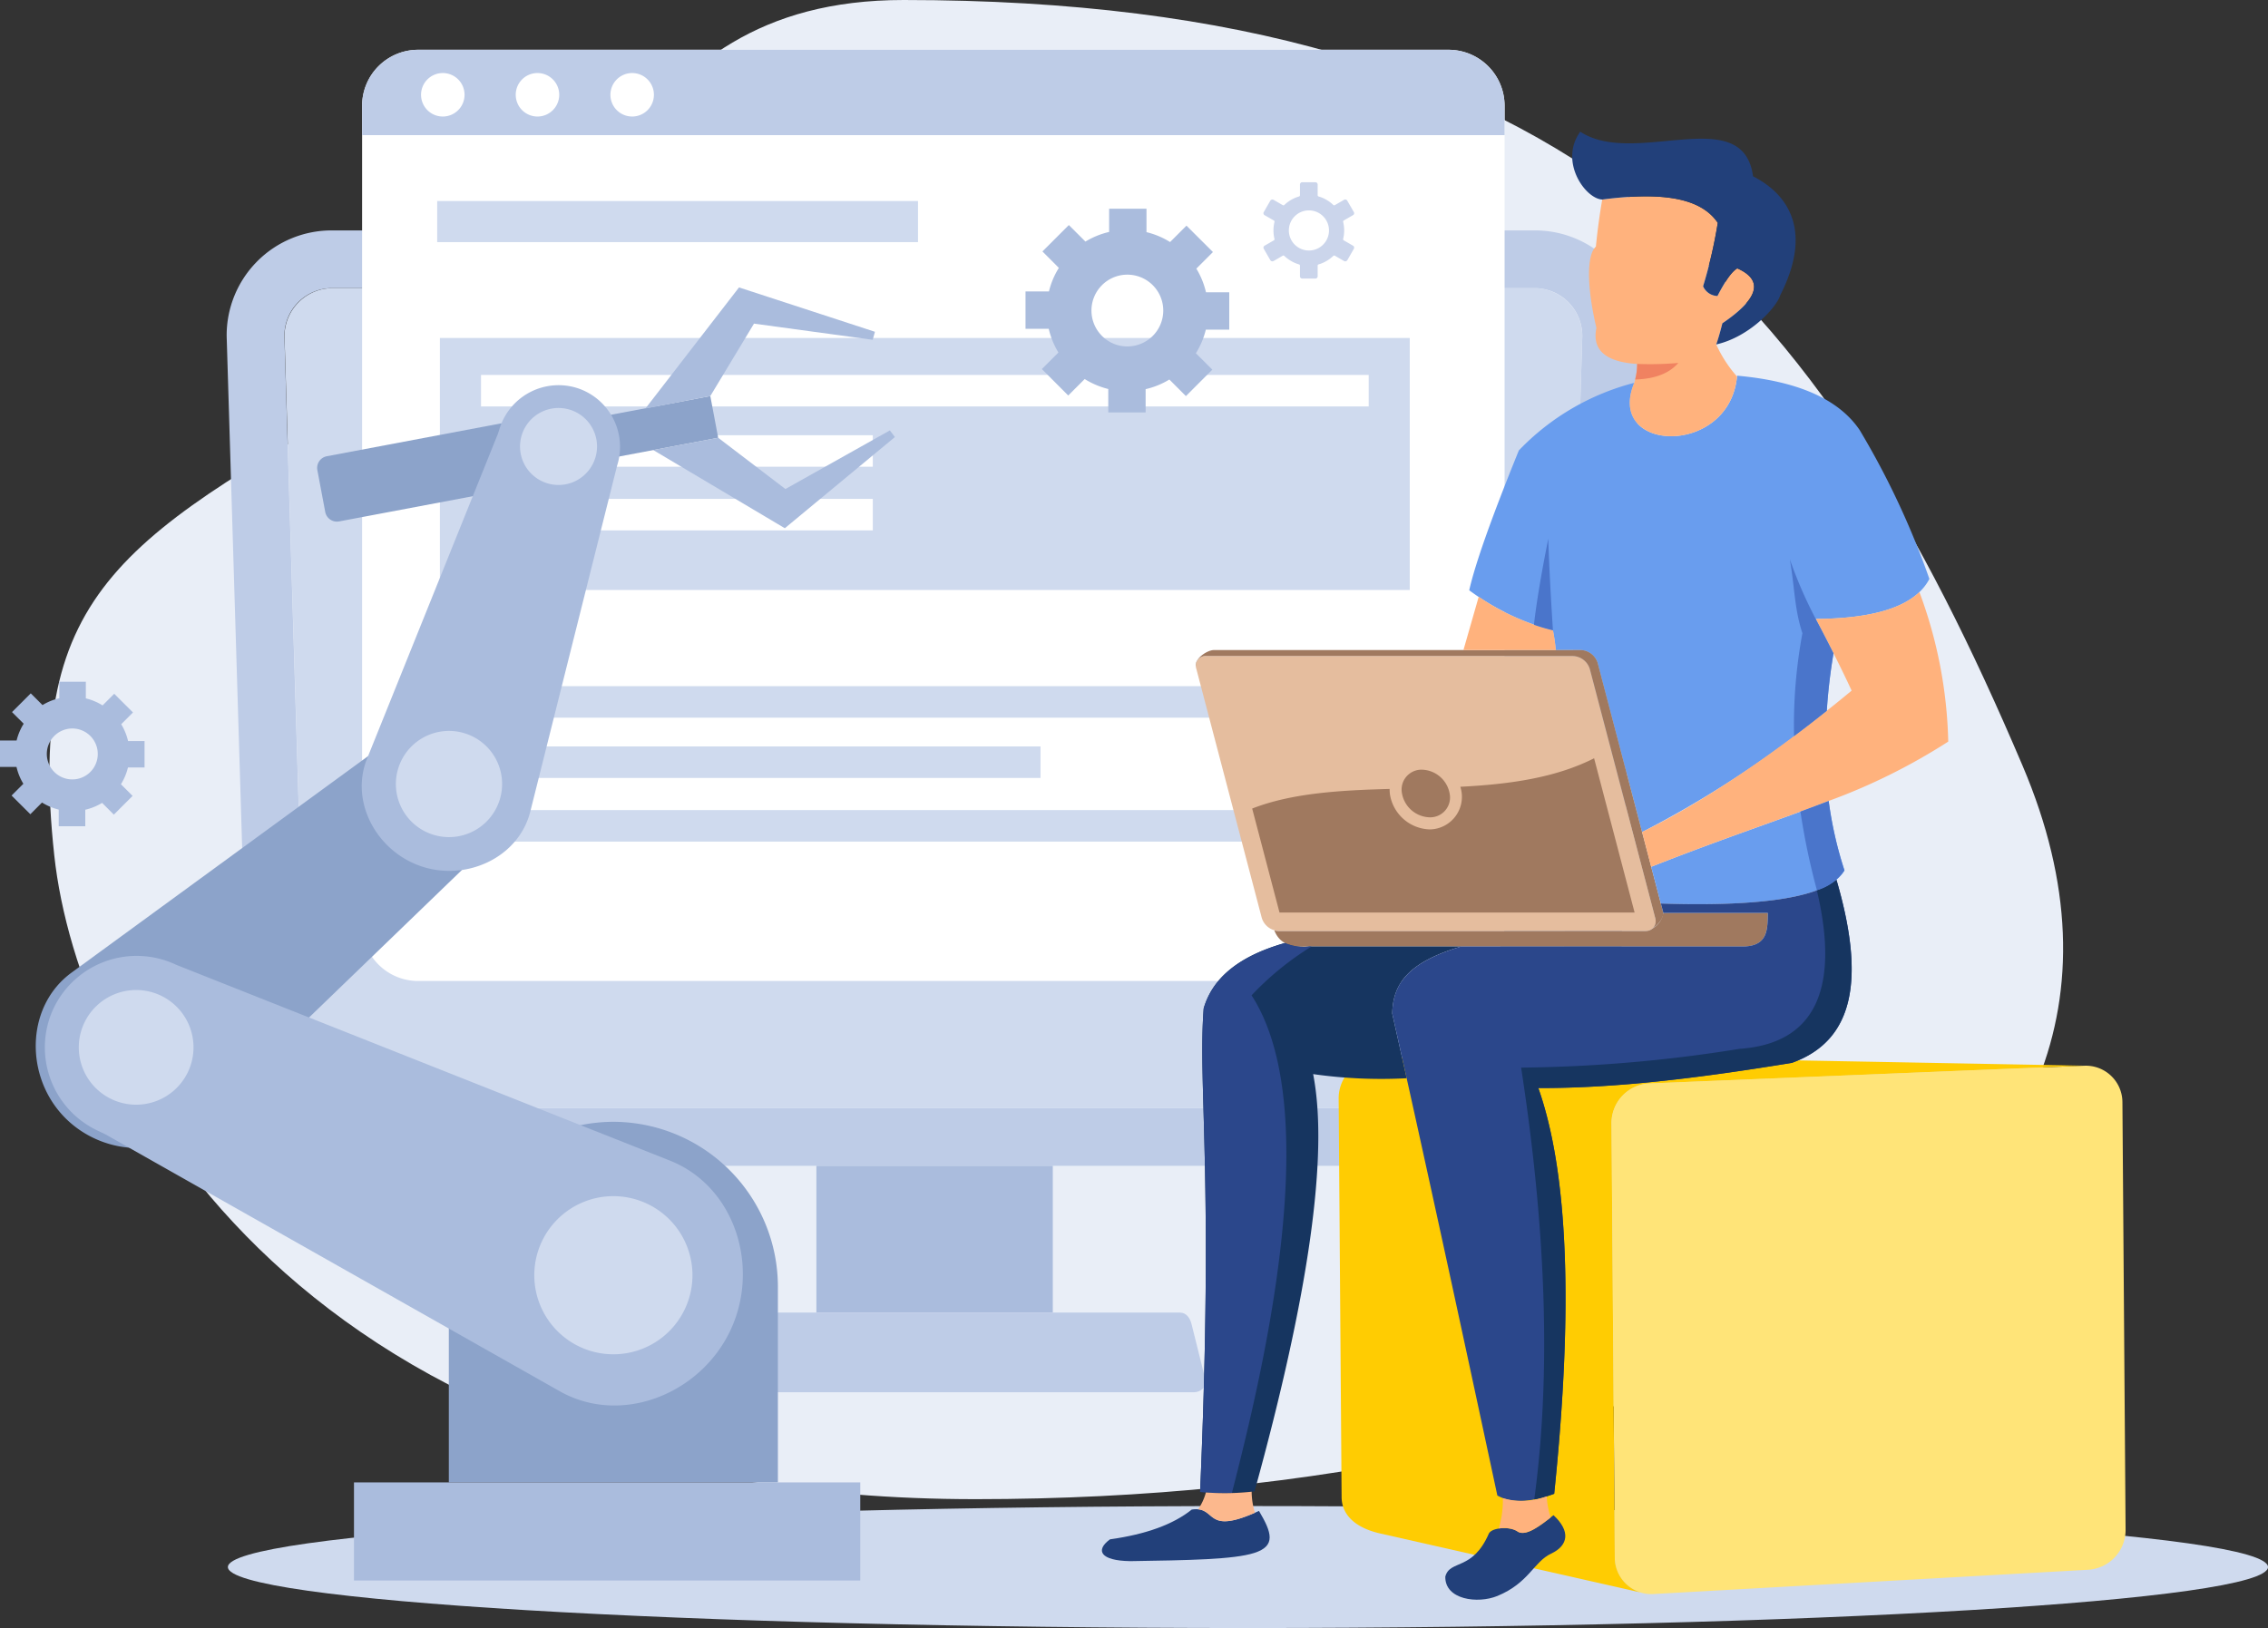 <svg id="グループ_15183" data-name="グループ 15183" xmlns="http://www.w3.org/2000/svg" xmlns:xlink="http://www.w3.org/1999/xlink" width="276.59" height="198.595" viewBox="0 0 276.59 198.595">
  <rect x="0" y="0" width="276.59" height="198.595" fill="#333333" stroke="none"/>
  <defs>
    <clipPath id="clip-path">
      <rect id="長方形_11622" data-name="長方形 11622" width="276.59" height="198.595" fill="none"/>
    </clipPath>
  </defs>
  <g id="グループ_15183-2" data-name="グループ 15183" clip-path="url(#clip-path)">
    <path id="パス_16299" data-name="パス 16299" d="M127.137,0c-35.326,0-35.8,31.849-61.3,46.3C32.085,65.431,20.007,71.633,23.552,104.359c2.936,27.123,30.285,78.516,112.366,78.516S288.038,150.907,263.6,93.426,209.218,0,127.137,0" transform="translate(-16.932)" fill="#e9eef7" fill-rule="evenodd"/>
    <path id="パス_16300" data-name="パス 16300" d="M118.19,107.1H264.774a12.806,12.806,0,0,1,12.893,12.893l-2.676,88.318A13.092,13.092,0,0,1,262.1,221.206H120.868a13.108,13.108,0,0,1-12.893-12.893L105.3,119.994A12.8,12.8,0,0,1,118.19,107.1m0,7.043H264.774a5.816,5.816,0,0,1,5.851,5.851l-2.676,88.313a6.011,6.011,0,0,1-5.852,5.856H120.868a5.974,5.974,0,0,1-5.851-5.856l-2.678-88.313a5.813,5.813,0,0,1,5.851-5.851" transform="translate(-77.658 -78.993)" fill="#becce7" fill-rule="evenodd"/>
    <rect id="長方形_11618" data-name="長方形 11618" width="28.831" height="17.905" transform="translate(99.561 142.213)" fill="#aabcdd"/>
    <path id="パス_16301" data-name="パス 16301" d="M355.738,610.093h15.509c.779,0,1.228.666,1.414,1.409l1.718,6.893c.186.748-.645,1.414-1.408,1.414H309.68c-.769,0-1.6-.66-1.409-1.414l1.718-6.893c.186-.753.635-1.409,1.414-1.409Z" transform="translate(-227.346 -449.977)" fill="#becce7" fill-rule="evenodd"/>
    <path id="パス_16302" data-name="パス 16302" d="M290.475,139.787a5.868,5.868,0,0,0-4.674-5.727l-.144-.031-.139-.021V134l-.143-.015-.146-.02-.15-.01-.143-.01h-.007l-.3-.01H138.051l-.3.01-.15.01-.145.01-.144.02-.145.015a5.876,5.876,0,0,0-4.963,5.784l2.678,88.313a5.973,5.973,0,0,0,5.851,5.856h141.23a6.016,6.016,0,0,0,5.849-5.856Z" transform="translate(-97.508 -98.785)" fill="#cfdaee" fill-rule="evenodd"/>
    <path id="パス_16303" data-name="パス 16303" d="M175.076,23.139h125.7a6.836,6.836,0,0,1,6.816,6.815v99.968a6.835,6.835,0,0,1-6.816,6.81h-125.7a6.832,6.832,0,0,1-6.816-6.81V29.954a6.833,6.833,0,0,1,6.816-6.815" transform="translate(-124.101 -17.066)" fill="#fff" fill-rule="evenodd"/>
    <path id="パス_16304" data-name="パス 16304" d="M300.774,23.139h-125.7a6.833,6.833,0,0,0-6.816,6.815v3.6H307.589v-3.6a6.836,6.836,0,0,0-6.815-6.815" transform="translate(-124.101 -17.066)" fill="#becce7" fill-rule="evenodd"/>
    <path id="パス_16305" data-name="パス 16305" d="M198.3,33.951a2.652,2.652,0,1,1-2.652,2.652,2.649,2.649,0,0,1,2.652-2.652m23.094,0a2.652,2.652,0,1,1-2.652,2.652,2.651,2.651,0,0,1,2.652-2.652m-11.547,0a2.652,2.652,0,1,1-2.652,2.652,2.649,2.649,0,0,1,2.652-2.652" transform="translate(-144.299 -25.041)" fill="#fff" fill-rule="evenodd"/>
    <rect id="長方形_11619" data-name="長方形 11619" width="58.636" height="5.015" transform="translate(53.317 24.522)" fill="#cfdaee"/>
    <rect id="長方形_11620" data-name="長方形 11620" width="118.279" height="30.74" transform="translate(53.647 41.229)" fill="#cfdaee"/>
    <path id="パス_16306" data-name="パス 16306" d="M223.521,174.276H331.776v3.844H223.521Zm0,15.122H271.3v3.839H223.521Zm0-7.77H271.3v3.844H223.521Z" transform="translate(-164.859 -128.538)" fill="#fff" fill-rule="evenodd"/>
    <path id="パス_16307" data-name="パス 16307" d="M206.182,318.926H324.291v3.844H206.182Zm0,15.117H308.513v3.844H206.182Zm0-7.765h72.784v3.844H206.182Z" transform="translate(-152.07 -235.225)" fill="#cfdaee" fill-rule="evenodd"/>
    <path id="パス_16308" data-name="パス 16308" d="M230.3,700.014c-68.7,0-124.4,3.328-124.4,7.44s55.7,7.44,124.4,7.44,124.4-3.333,124.4-7.44-55.7-7.44-124.4-7.44" transform="translate(-78.109 -516.298)" fill="#cfdaee" fill-rule="evenodd"/>
    <path id="パス_16309" data-name="パス 16309" d="M73.6,334.634a8.677,8.677,0,0,0-12.192-1.047l-.686.578L20.982,363.186c-5.357,3.906-5.727,11.913-1.461,16.985s12.217,6.062,16.99,1.455l36.049-34.795a8.687,8.687,0,0,0,1.042-12.2" transform="translate(-12.251 -244.545)" fill="#8ca3ca" fill-rule="evenodd"/>
    <path id="パス_16310" data-name="パス 16310" d="M228.626,521.412a20.124,20.124,0,0,0-20.065,20.065V565.4h40.131V541.477a20.125,20.125,0,0,0-20.066-20.065" transform="translate(-153.825 -384.569)" fill="#8ca3ca" fill-rule="evenodd"/>
    <path id="パス_16311" data-name="パス 16311" d="M294.041,184.086,281.22,186.5l.96,5.1L295,189.178Z" transform="translate(-207.415 -135.773)" fill="#8ca3ca" fill-rule="evenodd"/>
    <path id="パス_16312" data-name="パス 16312" d="M183.469,195.059l-.96-5.092a1.454,1.454,0,0,0-1.7-1.156l-32.246,6.083a1.45,1.45,0,0,0-1.156,1.692l.96,5.1a1.451,1.451,0,0,0,1.7,1.156l32.246-6.083a1.451,1.451,0,0,0,1.156-1.7" transform="translate(-108.704 -139.239)" fill="#8ca3ca" fill-rule="evenodd"/>
    <path id="パス_16313" data-name="パス 16313" d="M21.908,450.639a11.22,11.22,0,0,0,5.273,14.921l1.042.5,55.391,31.328c7.461,4.22,17.088.387,20.782-7.352s.624-17.619-7.347-20.782L36.829,445.366a11.224,11.224,0,0,0-14.921,5.273" transform="translate(-15.355 -327.68)" fill="#aabcdd" fill-rule="evenodd"/>
    <path id="パス_16314" data-name="パス 16314" d="M37.3,464.14a6.995,6.995,0,1,0,9.328-3.3,7,7,0,0,0-9.328,3.3" transform="translate(-27.009 -339.391)" fill="#cfdaee" fill-rule="evenodd"/>
    <path id="パス_16315" data-name="パス 16315" d="M194.4,179.384a7.535,7.535,0,0,0-9.464,4.829l-.237.738L168.744,224.57c-2.152,5.34,1.248,11.407,6.723,13.182s11.779-1.14,13.182-6.723l10.582-42.183a7.533,7.533,0,0,0-4.828-9.462" transform="translate(-123.976 -132.036)" fill="#aabcdd" fill-rule="evenodd"/>
    <path id="パス_16316" data-name="パス 16316" d="M192.45,340.05a6.477,6.477,0,1,0,4.158,8.157,6.471,6.471,0,0,0-4.158-8.157" transform="translate(-135.691 -250.571)" fill="#cfdaee" fill-rule="evenodd"/>
    <path id="パス_16317" data-name="パス 16317" d="M247.8,189.86a4.695,4.695,0,1,0,3.013,5.913,4.692,4.692,0,0,0-3.013-5.913" transform="translate(-178.233 -139.861)" fill="#cfdaee" fill-rule="evenodd"/>
    <rect id="長方形_11621" data-name="長方形 11621" width="61.743" height="11.966" transform="translate(43.169 180.831)" fill="#aabcdd"/>
    <path id="パス_16318" data-name="パス 16318" d="M257.9,555.973a9.645,9.645,0,1,0,9.648,9.643,9.649,9.649,0,0,0-9.648-9.643" transform="translate(-183.099 -410.06)" fill="#cfdaee" fill-rule="evenodd"/>
    <path id="パス_16319" data-name="パス 16319" d="M299.9,148.373,311.314,133.6l16.577,5.412-.273.98-14.477-1.976-5.325,8.833Z" transform="translate(-221.189 -98.539)" fill="#aabcdd" fill-rule="evenodd"/>
    <path id="パス_16320" data-name="パス 16320" d="M303.533,202.443l16.051,9.54,13.425-11.124-.614-.81L319.656,207.2l-8.2-6.253Z" transform="translate(-223.872 -147.547)" fill="#aabcdd" fill-rule="evenodd"/>
    <path id="パス_16321" data-name="パス 16321" d="M806.5,495.334,753.458,497.5a4.833,4.833,0,0,0-4.593,4.819l.392,53.023a4.447,4.447,0,0,0,4.664,4.442l53.03-2.962a4.856,4.856,0,0,0,4.6-4.814l-.387-52.229a4.463,4.463,0,0,0-4.664-4.442" transform="translate(-552.328 -365.333)" fill="#ffe478" fill-rule="evenodd"/>
    <path id="パス_16322" data-name="パス 16322" d="M712.959,491.5l-73.783-1.367-12.539.511a4.839,4.839,0,0,0-4.592,4.819l.361,48.648c.015,2.538,2.208,3.885,4.665,4.442l31.791,7.2a4.456,4.456,0,0,1-3.142-4.246l-.4-53.023a4.837,4.837,0,0,1,4.6-4.819l12-.49Z" transform="translate(-458.792 -361.501)" fill="#ffcc02" fill-rule="evenodd"/>
    <path id="パス_16323" data-name="パス 16323" d="M515.42,707.831c7.249-.114,12.667-.2,15.169-1,2.7-.851,2.141-2.5.588-5.128-6.831,3.142-5.01-.65-8.2-.165q-3.366,2.709-9.973,3.632c-1.861,1.372-1.1,2.6,2.42,2.657" transform="translate(-377.639 -517.393)" fill="#22407a" fill-rule="evenodd"/>
    <path id="パス_16324" data-name="パス 16324" d="M556.987,304.929H601.76a2.234,2.234,0,0,1,2.022,1.6l7.966,30.332a1.2,1.2,0,0,1-1.182,1.6H565.794a2.24,2.24,0,0,1-2.028-1.6L555.8,306.534a1.2,1.2,0,0,1,1.187-1.6" transform="translate(-409.892 -224.902)" fill="#e5bd9e" fill-rule="evenodd"/>
    <path id="パス_16325" data-name="パス 16325" d="M698.4,209.684l5.407,20.6A128.612,128.612,0,0,0,726.335,215.5a68.1,68.1,0,0,1,.82-7.022c-.661-1.305-1.378-2.7-2.166-4.189q11.359-.07,13.857-4.886a99.13,99.13,0,0,0-8.5-18.156q-3.815-5.642-14.947-6.635c-.866,9.952-16.133,9.442-12.543.872a29.789,29.789,0,0,0-14.075,8.244q-4.966,12.22-6.052,17.062a29.778,29.778,0,0,0,10.205,4.886,22.5,22.5,0,0,1,.347,2.4h3.089a2.24,2.24,0,0,1,2.028,1.6" transform="translate(-503.552 -128.784)" fill="#699dee" fill-rule="evenodd"/>
    <path id="パス_16326" data-name="パス 16326" d="M610.075,324.339l-5.407-20.6a2.24,2.24,0,0,0-2.028-1.6H557.867c-.882,0-2.456,1.14-2.193,2.017a1.174,1.174,0,0,1,1.238-1.285h44.773a2.234,2.234,0,0,1,2.022,1.6l7.966,30.332a1.279,1.279,0,0,1-.315,1.3c.738-.475,1.439-1.4,1.274-2.022Z" transform="translate(-409.818 -222.843)" fill="#a0795f" fill-rule="evenodd"/>
    <path id="パス_16327" data-name="パス 16327" d="M637.428,426.569H592.655a1.759,1.759,0,0,1-.49-.072c.887,2.311,3.312,1.971,4.256,1.96h53.085c2.874-.119,2.8-2.136,2.838-4.081H639.59a2.627,2.627,0,0,1-1.295,1.883,1.26,1.26,0,0,1-.867.309" transform="translate(-436.754 -313)" fill="#a0795f" fill-rule="evenodd"/>
    <path id="パス_16328" data-name="パス 16328" d="M623.561,352.444c-4.8,2.43-10.473,3.178-16.314,3.477a3.975,3.975,0,0,1-3.7,5.2,5.071,5.071,0,0,1-4.87-4.189,4.732,4.732,0,0,1-.052-.748c-6.062.165-11.918.5-16.763,2.394l3.333,12.682H628.5Z" transform="translate(-429.155 -259.946)" fill="#a0795f" fill-rule="evenodd"/>
    <path id="パス_16329" data-name="パス 16329" d="M653.819,357.752a3.533,3.533,0,0,1,3.364,2.9,2.42,2.42,0,0,1-2.445,2.91,3.538,3.538,0,0,1-3.364-2.91,2.419,2.419,0,0,1,2.446-2.9" transform="translate(-480.396 -263.861)" fill="#a0795f" fill-rule="evenodd"/>
    <path id="パス_16330" data-name="パス 16330" d="M790.853,380.758a46.965,46.965,0,0,1-1.925-8.477c-6.031,2.337-12.924,4.586-21.644,8.033l1.177,4.484q19.76.642,22.392-4.04" transform="translate(-565.914 -274.577)" fill="#699dee" fill-rule="evenodd"/>
    <path id="パス_16331" data-name="パス 16331" d="M764.154,308.715c8.72-3.446,15.612-5.7,21.644-8.033a73.739,73.739,0,0,0,14.58-7.239A55.723,55.723,0,0,0,796.86,275.2q-3.365,3.219-12.639,3.276,2.684,5.077,4.374,8.75c-9.3,7.713-18.264,13.683-25.554,17.243Z" transform="translate(-562.783 -202.979)" fill="#ffb27d" fill-rule="evenodd"/>
    <path id="パス_16332" data-name="パス 16332" d="M681.9,277.347q-1.006,3.521-1.863,6.506H691.3a21.287,21.287,0,0,0-.347-2.4,28.418,28.418,0,0,1-9.05-4.1" transform="translate(-501.565 -204.558)" fill="#ffb27d" fill-rule="evenodd"/>
    <path id="パス_16333" data-name="パス 16333" d="M564.317,505.205q9.991-36.227,7.146-50.9a59.006,59.006,0,0,0,11.407.505c-.583-2.611-1.166-5.232-1.759-7.883.067-3.6,1.909-6.274,8.436-8.193H570.988a5.705,5.705,0,0,1-2.972-.423c-5.98,1.708-8.894,4.525-9.9,7.972-.728,9.472,1.238,20.266-.439,58.992a30.508,30.508,0,0,0,6.635-.072" transform="translate(-411.321 -323.28)" fill="#163560" fill-rule="evenodd"/>
    <path id="パス_16334" data-name="パス 16334" d="M571.278,438.737h-.289a5.7,5.7,0,0,1-2.972-.423c-5.98,1.708-8.893,4.525-9.9,7.971-.728,9.473,1.238,20.266-.439,58.993a28.954,28.954,0,0,0,3.875.134c3.441-13.466,11.624-46.486,2.4-60.716a35.965,35.965,0,0,1,7.316-5.959" transform="translate(-411.321 -323.28)" fill="#2b478b" fill-rule="evenodd"/>
    <path id="パス_16335" data-name="パス 16335" d="M756.431,113.243a15.657,15.657,0,0,1-2.533-3.911c.237-.681.49-1.543.748-2.58q6.673-4.535,1.821-6.7-.975.55-2.42,3.374a1.989,1.989,0,0,1-1.754-1.187,58.445,58.445,0,0,0,1.792-7.739c-2.189-3.256-7.311-3.72-14.091-2.843q-.472,2.708-.774,5.738c-1.2,1.1-1.047,5.2.063,9.916q-.828,4.024,4.967,4.4a8.435,8.435,0,0,1-.346,2.306v.006s-.01.015-.015.031c-3.524,8.5,11.584,9.024,12.543-.8" transform="translate(-544.597 -67.314)" fill="#ffb27d" fill-rule="evenodd"/>
    <path id="パス_16336" data-name="パス 16336" d="M734.232,69.493c6.781-.877,11.9-.413,14.092,2.843a57.606,57.606,0,0,1-1.792,7.739,1.989,1.989,0,0,0,1.754,1.187q1.447-2.825,2.42-3.374,4.847,2.175-1.821,6.7c-.258,1.037-.511,1.9-.748,2.58,3.994-.893,7.342-4.468,7.811-6.016,4.664-9.194-.537-13.074-3.322-14.493-1.229-9.1-14.447-1.058-21.072-5.443-2.631,3.632.624,8.193,2.678,8.275" transform="translate(-538.835 -45.152)" fill="#22407a" fill-rule="evenodd"/>
    <path id="パス_16337" data-name="パス 16337" d="M765.083,168.693a39.545,39.545,0,0,1-5.025.119,7.143,7.143,0,0,1-.242,1.9q3.591-.093,5.268-2.022" transform="translate(-560.405 -124.42)" fill="#f08261" fill-rule="evenodd"/>
    <path id="パス_16338" data-name="パス 16338" d="M695.686,431.244c7.81-2.8,8.873-10.587,5.437-22.34q-4.233,3.46-21.411,2.9l.268,1.016a.639.639,0,0,1,.021.139h12.754c-.036,1.945.036,3.962-2.838,4.081H655.39c-6.526,1.919-8.368,4.592-8.436,8.193,4.133,18.466,7.806,35.393,12.816,58.786q2.531,1.424,6.929-.217,3.523-34.029-1.935-49.494c9.664.036,19.968-1.279,30.922-3.07" transform="translate(-477.163 -301.589)" fill="#2b478b" fill-rule="evenodd"/>
    <path id="パス_16339" data-name="パス 16339" d="M739.851,431.244c7.81-2.8,8.873-10.582,5.437-22.34a8.451,8.451,0,0,1-2.389,1.29c2.848,12.083-.246,18.7-9.426,19.338a177.268,177.268,0,0,1-26.638,2.291q4.659,30.213,1.6,52.688a15.414,15.414,0,0,0,2.434-.7q3.523-34.029-1.935-49.494c9.664.036,19.968-1.279,30.922-3.07" transform="translate(-521.329 -301.589)" fill="#163560" fill-rule="evenodd"/>
    <path id="パス_16340" data-name="パス 16340" d="M557.689,693.441a6.789,6.789,0,0,1-.949,2.059c2.089.2,1.284,2.884,6.929.418a9.054,9.054,0,0,1-.4-2.57,30.776,30.776,0,0,1-5.577.093" transform="translate(-410.626 -511.382)" fill="#fcb88d" fill-rule="evenodd"/>
    <path id="パス_16341" data-name="パス 16341" d="M677.965,714.109c3.849-1.589,4.427-4.174,6.542-5.159,2.131-1,2.373-2.765.289-4.69-1.537,1.228-3.446,2.739-4.458,1.935-.676-.532-2.961-.5-3.415.284-2,4.633-4.767,3.168-5.319,5.273-.062,2.812,3.942,3.353,6.361,2.358" transform="translate(-495.344 -519.43)" fill="#22407a" fill-rule="evenodd"/>
    <path id="パス_16342" data-name="パス 16342" d="M696.921,695.713a11.683,11.683,0,0,1-.506,3.71,3.366,3.366,0,0,1,2.224.309c.939.738,2.648-.505,4.117-1.666a9.947,9.947,0,0,1-.485-2.575,8.29,8.29,0,0,1-5.35.222" transform="translate(-513.644 -512.962)" fill="#ffb27d" fill-rule="evenodd"/>
    <path id="パス_16343" data-name="パス 16343" d="M747.159,260.182a53.261,53.261,0,0,1-3.154-7.259c.593,3.539.564,6.093,1.527,9a61.323,61.323,0,0,0-1.02,12.553q1.98-1.478,3.992-3.085a68.19,68.19,0,0,1,.82-7.022c-.66-1.305-1.378-2.7-2.165-4.189m-34.368.712a22.313,22.313,0,0,0,2.317.676q-.433-6.764-.568-11.175-1.3,6.516-1.749,10.5m37.87,29.966a47.389,47.389,0,0,1-1.924-8.477c-1.12.433-2.265.861-3.446,1.295a84.383,84.383,0,0,0,2.012,9.6,6.081,6.081,0,0,0,3.359-2.42" transform="translate(-525.722 -184.68)" fill="#4a75cb" fill-rule="evenodd"/>
    <path id="パス_16344" data-name="パス 16344" d="M488.955,113.815a4.378,4.378,0,1,1,4.375-4.375,4.379,4.379,0,0,1-4.375,4.375m12.424-2.048v-4.556h-2.838a9.741,9.741,0,0,0-1.176-2.889l2.022-2.022-3.225-3.219-2,2a9.74,9.74,0,0,0-2.877-1.207V97.016h-4.557v2.833a9.869,9.869,0,0,0-2.889,1.176l-2.022-2.017-3.22,3.219,2,2.007a9.707,9.707,0,0,0-1.207,2.874h-2.858v4.556h2.833a9.758,9.758,0,0,0,1.182,2.894l-2.023,2.017,3.219,3.225,2.007-2.007a9.871,9.871,0,0,0,2.874,1.213v2.858h4.556v-2.838a9.761,9.761,0,0,0,2.895-1.176l2.017,2.022,3.224-3.225-2.007-2a9.883,9.883,0,0,0,1.213-2.879Z" transform="translate(-351.467 -71.555)" fill="#aabcdd" fill-rule="evenodd"/>
    <path id="パス_16345" data-name="パス 16345" d="M8.817,328.78a3.106,3.106,0,1,1,3.106-3.106,3.1,3.1,0,0,1-3.106,3.106m8.812-1.455V324.1H15.619a7.06,7.06,0,0,0-.836-2.053l1.433-1.434-2.286-2.28-1.419,1.419a6.952,6.952,0,0,0-2.043-.857v-2.027H7.233v2.012a6.788,6.788,0,0,0-2.048.831l-1.434-1.429-2.286,2.286,1.424,1.419a6.957,6.957,0,0,0-.862,2.043H0v3.23H2.013a6.881,6.881,0,0,0,.836,2.053l-1.436,1.434L3.7,333.026,5.123,331.6a7,7,0,0,0,2.038.862v2.028H10.4v-2.012a7.027,7.027,0,0,0,2.053-.836l1.429,1.434,2.286-2.285-1.419-1.424a6.954,6.954,0,0,0,.856-2.043Z" transform="translate(0 -233.703)" fill="#aabcdd" fill-rule="evenodd"/>
    <path id="パス_16346" data-name="パス 16346" d="M591.435,86.444a4.439,4.439,0,0,0-.956.408,4.38,4.38,0,0,0-.841.635.148.148,0,0,1-.176.021l-1.135-.655-.01-.005a.262.262,0,0,0-.206-.021.253.253,0,0,0-.17.129l-.01.005-.795,1.383a.265.265,0,0,0-.031.212.3.3,0,0,0,.129.176l.01,0,1.125.645a.148.148,0,0,1,.072.165,4.36,4.36,0,0,0-.093.516,4.479,4.479,0,0,0-.031.526,4.422,4.422,0,0,0,.124,1.042.152.152,0,0,1-.077.17l-1.125.65a.278.278,0,0,0-.134.17.283.283,0,0,0,.031.212l.8,1.388a.3.3,0,0,0,.176.134.281.281,0,0,0,.211-.031h.01l1.125-.655a.149.149,0,0,1,.176.026,4.36,4.36,0,0,0,.841.63,4.225,4.225,0,0,0,.965.413.15.15,0,0,1,.109.144v1.305a.281.281,0,0,0,.278.278h1.6a.291.291,0,0,0,.2-.082.3.3,0,0,0,.081-.2V94.879a.15.15,0,0,1,.114-.15,4.141,4.141,0,0,0,.954-.408,4.373,4.373,0,0,0,.841-.63.149.149,0,0,1,.186-.02l1.125.65a.292.292,0,0,0,.217.031.309.309,0,0,0,.17-.134l.012-.005.793-1.383a.285.285,0,0,0,.027-.212.254.254,0,0,0-.13-.17l-1.13-.655a.148.148,0,0,1-.072-.165,4.432,4.432,0,0,0,0-2.084.154.154,0,0,1,.077-.17l1.125-.65a.255.255,0,0,0,.13-.17.261.261,0,0,0-.027-.212l-.01-.01-.795-1.378a.307.307,0,0,0-.17-.134.291.291,0,0,0-.217.031l-1.135.655a.157.157,0,0,1-.181-.026,4.172,4.172,0,0,0-.836-.629,3.952,3.952,0,0,0-.96-.408.154.154,0,0,1-.108-.145v-1.31a.3.3,0,0,0-.081-.2.29.29,0,0,0-.2-.083h-1.6a.282.282,0,0,0-.278.279V86.3a.152.152,0,0,1-.119.145Zm-.528,2.42a2.447,2.447,0,1,1-.712,1.723,2.432,2.432,0,0,1,.712-1.723" transform="translate(-433.014 -62.478)" fill="#cbd5eb" fill-rule="evenodd"/>
  </g>
</svg>
